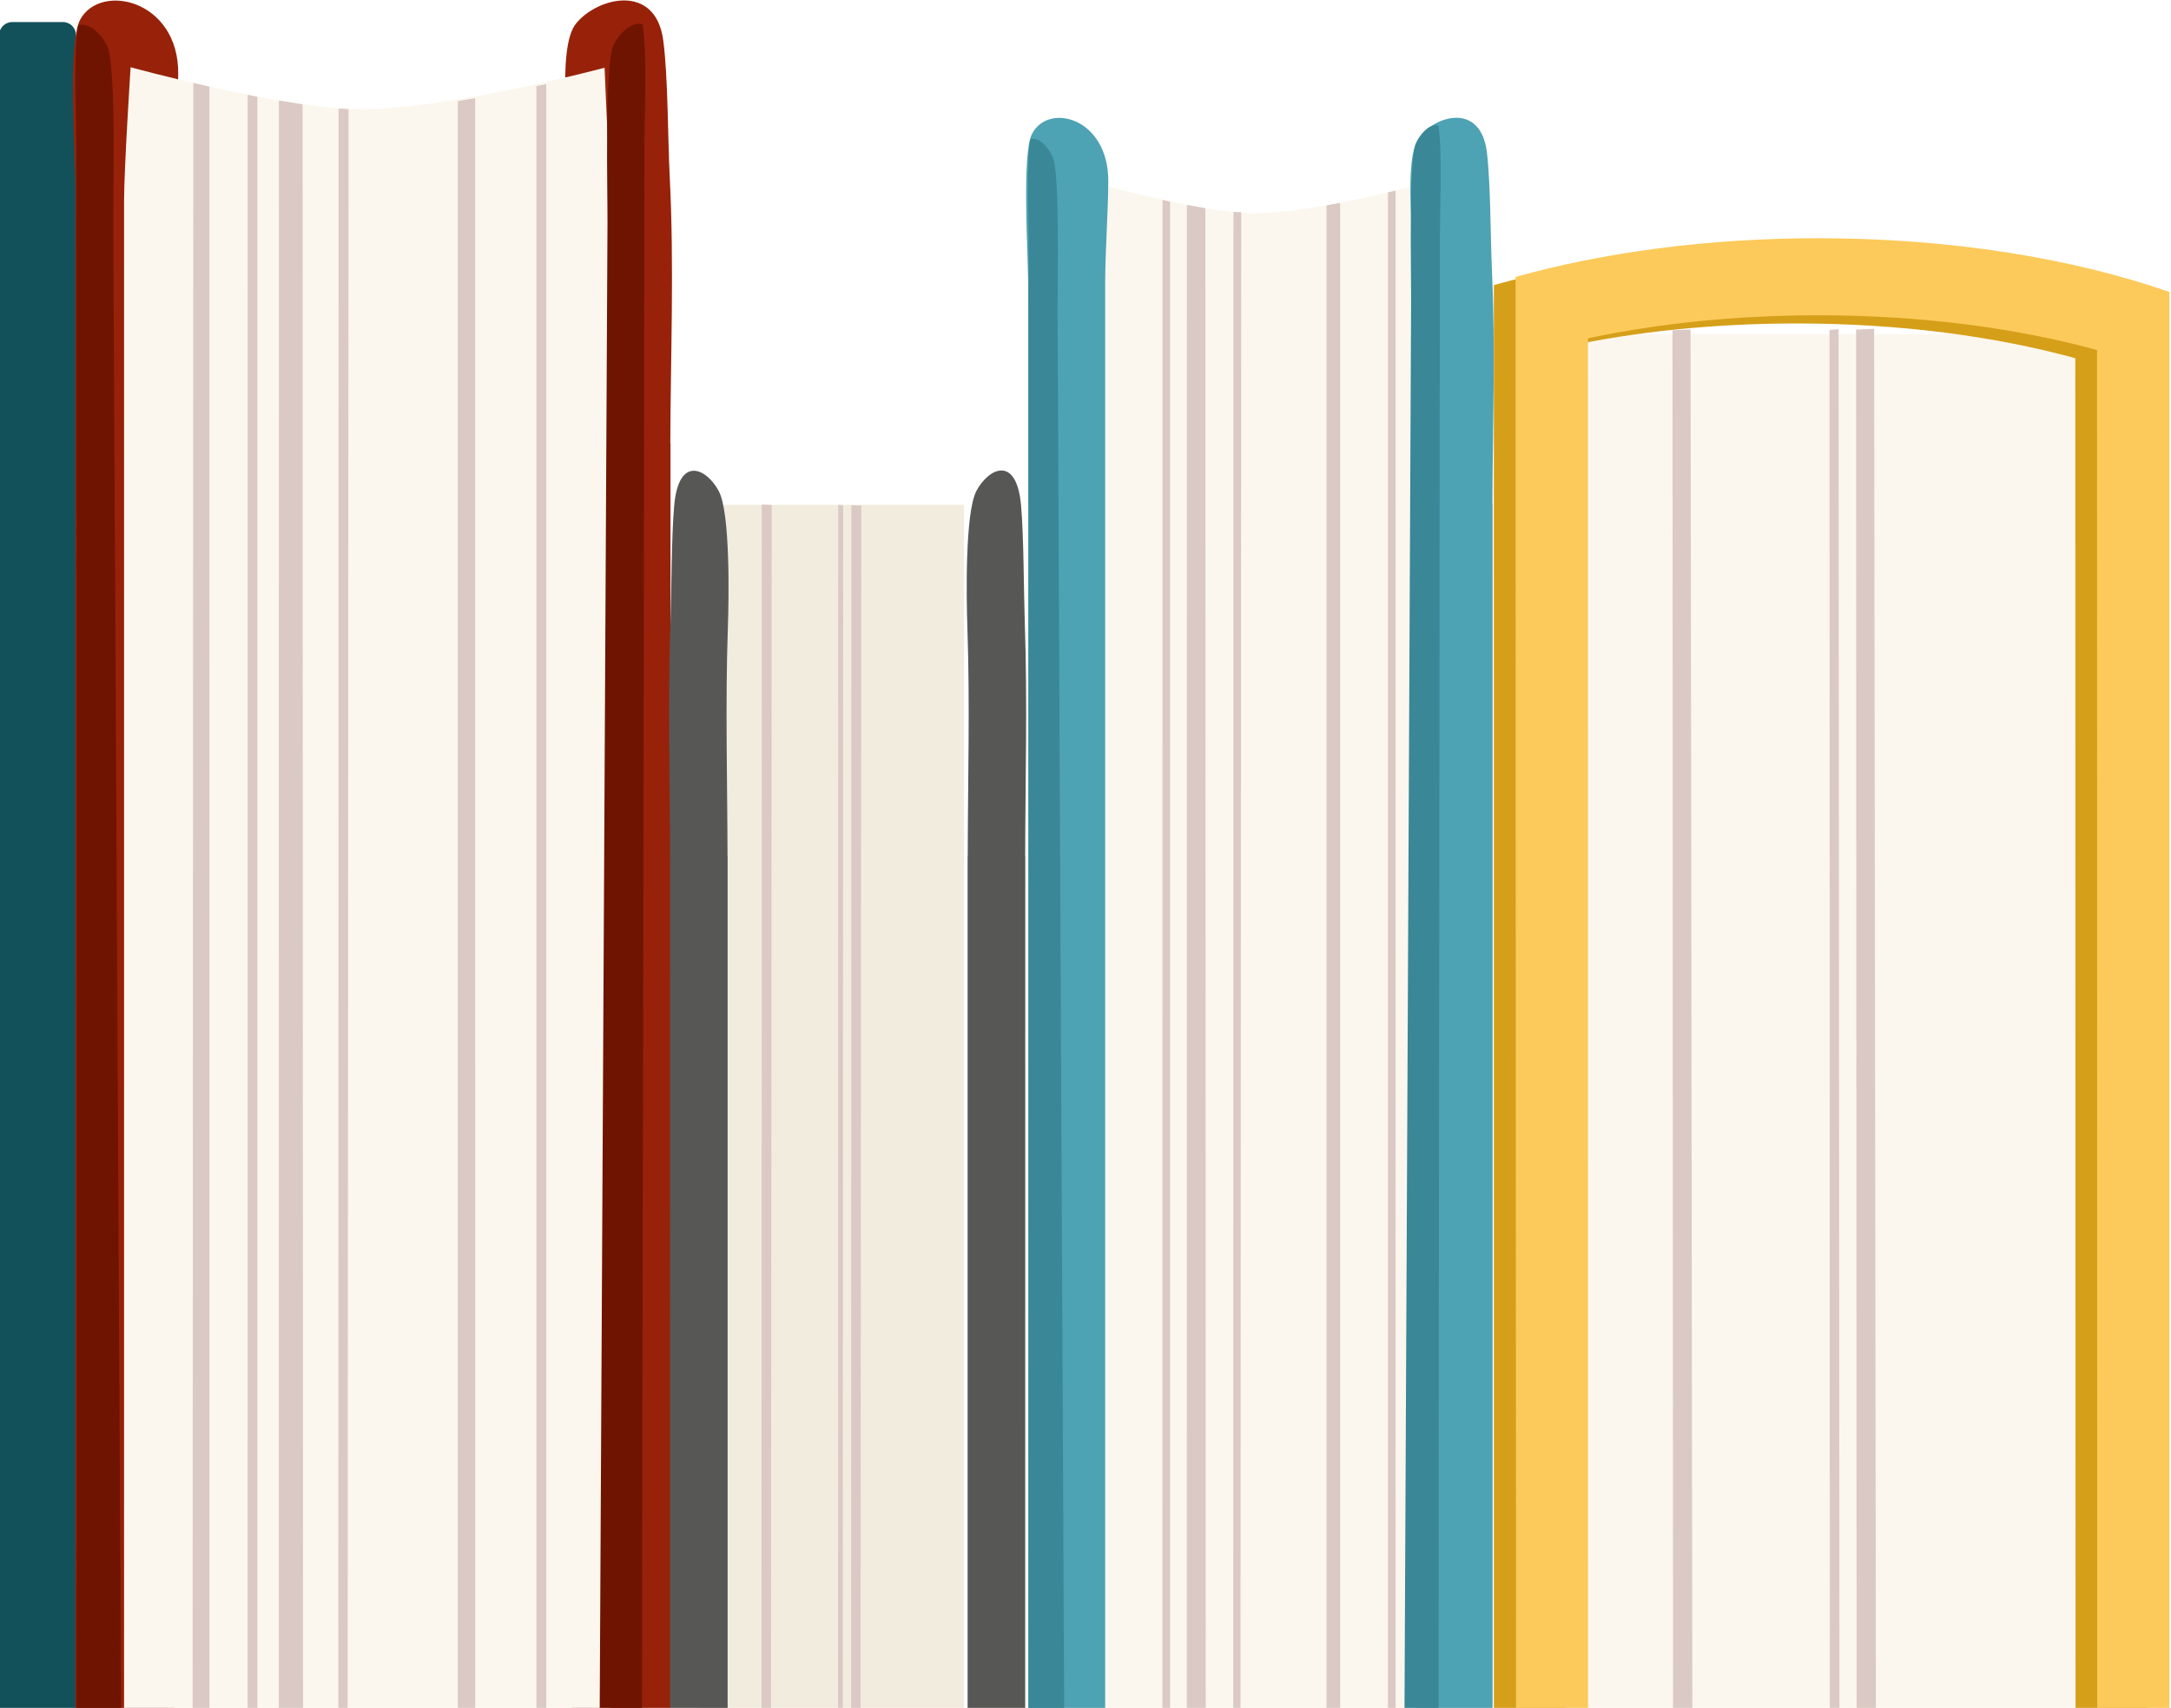 <?xml version="1.0" encoding="UTF-8" standalone="no"?>
<svg
   xmlns:dc="http://purl.org/dc/elements/1.1/"
   xmlns:cc="http://creativecommons.org/ns#"
   xmlns:rdf="http://www.w3.org/1999/02/22-rdf-syntax-ns#"
   xmlns:svg="http://www.w3.org/2000/svg"
   xmlns="http://www.w3.org/2000/svg"
   xmlns:sodipodi="http://sodipodi.sourceforge.net/DTD/sodipodi-0.dtd"
   xmlns:inkscape="http://www.inkscape.org/namespaces/inkscape"
   version="1.1"
   id="svg844"
   xml:space="preserve"
   width="314.026"
   height="247.061"
   viewBox="0 0 314.026 247.061"
   sodipodi:docname="book-stack-mobile.svg"
   inkscape:version="1.0.2-2 (e86c870879, 2021-01-15)"><defs
     id="defs848"><clipPath
       clipPathUnits="userSpaceOnUse"
       id="clipPath860"><path
         d="M 0,0 H 731.963 V 404.089 H 0 Z"
         id="path858" /></clipPath><radialGradient
       fx="0"
       fy="0"
       cx="0"
       cy="0"
       r="1"
       gradientUnits="userSpaceOnUse"
       gradientTransform="matrix(453.7,0,0,-453.7,605.996,280.178)"
       spreadMethod="pad"
       id="radialGradient872"><stop
         style="stop-opacity:1;stop-color:#207382"
         offset="0"
         id="stop866" /><stop
         style="stop-opacity:1;stop-color:#4da2b3"
         offset="0.995"
         id="stop868" /><stop
         style="stop-opacity:1;stop-color:#4da2b3"
         offset="1"
         id="stop870" /></radialGradient><clipPath
       clipPathUnits="userSpaceOnUse"
       id="clipPath884"><path
         d="M 0,0 H 731.963 V 404.089 H 0 Z"
         id="path882" /></clipPath></defs><sodipodi:namedview
     pagecolor="#ffffff"
     bordercolor="#666666"
     borderopacity="1"
     objecttolerance="10"
     gridtolerance="10"
     guidetolerance="10"
     inkscape:pageopacity="0"
     inkscape:pageshadow="2"
     inkscape:window-width="1920"
     inkscape:window-height="1001"
     id="namedview846"
     showgrid="false"
     inkscape:zoom="0.65121179"
     inkscape:cx="99.135555"
     inkscape:cy="162.01873"
     inkscape:window-x="-9"
     inkscape:window-y="-9"
     inkscape:window-maximized="1"
     inkscape:current-layer="g852" /><g
     id="g852"
     inkscape:groupmode="layer"
     inkscape:label="vectorstock_20936264"
     transform="matrix(1.333,0,0,-1.333,-489.209,269.592)"><g
       id="g854"><g
         id="g856"
         clip-path="url(#clipPath860)"><g
           id="g862"><g
             id="g864" /></g></g></g><g
       id="g878"
       transform="rotate(-90,549.092,199.77)"><g
         id="g880"
         clip-path="url(#clipPath884)"><g
           id="g886"
           transform="translate(879.91,17.585)"><path
             d="m 0,0 h -329.487 c -0.781,0 -1.412,0.633 -1.412,1.413 v 5.51 c 0,0.78 0.631,1.412 1.412,1.412 H 0 c 0.779,0 1.412,-0.632 1.412,-1.412 V 1.413 C 1.412,0.633 0.779,0 0,0"
             style="fill:#125159;fill-opacity:1;fill-rule:evenodd;stroke:none"
             id="path888" /></g><g
           id="g890"
           transform="translate(828.682,175.388)"><path
             d="m 0,0 c 11.038,0 20.07,-9.031 20.07,-20.07 v -1.899 c 0,-11.038 -9.032,-20.07 -20.07,-20.07 h -250.135 c -3.085,0 -12.839,0.565 -12.839,0.565 0,0 3.909,12.747 4.027,19.633 0.129,7.515 -3.979,21.298 -3.979,21.298 0,0 6.689,0.256 11.902,0.494 8.198,0.377 16.735,0.074 24.961,0.049 z"
             style="fill:#fbf7ee;fill-opacity:1;fill-rule:evenodd;stroke:none"
             id="path892" /></g><g
           id="g894"
           transform="translate(827.303,179.639)"><path
             d="M 0,0 C 13.346,0 24.251,-10.905 24.251,-24.251 V -26.15 C 24.251,-39.496 13.346,-50.401 0,-50.401 h -250.135 c -3.094,-0.011 -13.784,-0.672 -15.962,0.395 -3.538,1.733 -1.858,8.359 5.132,8.305 3.549,-0.028 7.193,-0.316 10.83,-0.338 H 0 c 8.73,0 15.889,7.158 15.889,15.889 v 1.899 c 0,8.73 -7.159,15.889 -15.889,15.889 h -226.063 v 0.016 c -8.258,0.026 -16.531,0.329 -24.782,-0.049 -3.184,-0.15 -12.492,-1.305 -14.854,0.377 -2.468,1.756 -3.932,6.744 1.563,7.403 3.417,0.409 9.218,0.382 12.932,0.55 8.373,0.382 16.762,0.073 25.141,0.048 V 0 Z"
             style="fill:#4da2b3;fill-opacity:1;fill-rule:evenodd;stroke:none"
             id="path896" /></g><g
           id="g898"
           transform="translate(568.63,163.095)"><path
             d="m 0,0 h 272.55 l 0.295,-0.553 0.432,-0.922 H 0.273 Z"
             style="fill:#dac9c4;fill-opacity:1;fill-rule:evenodd;stroke:none"
             id="path900" /></g><g
           id="g902"
           transform="translate(569.208,148.472)"><path
             d="m 0,0 273.188,0.069 -0.452,-1.199 -0.41,-0.891 -272.683,0.016 z"
             style="fill:#dac9c4;fill-opacity:1;fill-rule:evenodd;stroke:none"
             id="path904" /></g><g
           id="g906"
           transform="translate(567.292,169.112)"><path
             d="m 0,0 268.264,0.006 1.245,-0.836 H 0.202 Z"
             style="fill:#dac9c4;fill-opacity:1;fill-rule:evenodd;stroke:none"
             id="path908" /></g><g
           id="g910"
           transform="translate(568.507,144.644)"><path
             d="M 0,0 H 271.972 L 271.367,-0.837 -0.205,-0.82 Z"
             style="fill:#dac9c4;fill-opacity:1;fill-rule:evenodd;stroke:none"
             id="path912" /></g><g
           id="g914"
           transform="translate(569.654,152.363)"><path
             d="M 0,0 273.486,-0.135 273.41,-0.88 -0.042,-0.84 Z"
             style="fill:#dac9c4;fill-opacity:1;fill-rule:evenodd;stroke:none"
             id="path916" /></g><g
           id="g918"
           transform="translate(798.145,169.772)"><path
             d="m 0,0 c -16.853,0.078 -33.708,0.158 -50.563,0.237 -4.32,0.021 -8.642,0.04 -12.963,0.061 -4.323,0.02 -8.644,0.041 -12.965,0.06 -8.644,0.04 -17.286,0.081 -25.93,0.122 -4.321,0.02 -8.642,0.041 -12.965,0.061 -4.321,0.021 -8.642,0.04 -12.964,0.062 -12.965,0.059 -25.929,0.121 -38.894,0.181 l -51.859,0.243 c -2.852,0.013 -14.914,-0.259 -16.768,0.498 -0.872,0.357 -2.327,1.378 -2.014,2.47 2.781,0.415 8.727,0.157 11.836,0.155 84.288,-0.048 168.6,-0.239 252.886,-0.143 2.027,0.001 7.716,-0.494 9.275,-1.466 1.469,-0.915 4.14,-4.957 3.168,-4.663 -1.502,0.455 -2.222,2.449 -5.477,2.59 C 29.778,0.641 24.663,0.389 20.541,0.299 13.686,0.149 6.861,-0.024 0,0"
             style="fill:#398797;fill-opacity:1;fill-rule:evenodd;stroke:none"
             id="path920" /></g><g
           id="g922"
           transform="translate(798.5,133.459)"><path
             d="m 0,0 c -16.773,-0.077 -33.55,-0.158 -50.325,-0.237 -4.301,-0.021 -8.603,-0.04 -12.904,-0.061 -4.301,-0.019 -8.602,-0.041 -12.903,-0.06 -8.602,-0.04 -17.206,-0.081 -25.807,-0.121 -4.302,-0.021 -8.603,-0.042 -12.905,-0.062 -4.302,-0.02 -8.601,-0.04 -12.903,-0.061 -12.904,-0.06 -25.808,-0.121 -38.711,-0.182 -17.205,-0.081 -34.41,-0.162 -51.615,-0.242 -2.839,-0.014 -14.844,0.258 -16.691,-0.499 -0.867,-0.356 -2.314,-1.378 -2.003,-2.469 2.767,-0.416 8.687,-0.157 11.781,-0.156 83.891,0.047 167.806,0.022 251.696,-0.072 2.017,-0.002 7.672,0.528 9.399,1.13 0.904,0.315 3.597,1.427 5.779,2.725 2.234,1.33 3.992,3.261 3.505,3.114 C 43.9,2.294 36.882,-0.327 33.643,-0.467 29.638,-0.64 24.546,-0.388 20.444,-0.298 13.62,-0.149 6.828,0.024 0,0"
             style="fill:#398797;fill-opacity:1;fill-rule:evenodd;stroke:none"
             id="path924" /></g><g
           id="g926"
           transform="translate(854.406,90.434)"><path
             d="m 0,0 c 15.33,0 27.856,-13.969 27.856,-31.064 v -2.433 C 27.856,-50.593 15.33,-64.563 0,-64.563 h -287.329 c -3.554,-0.012 -15.833,-0.859 -18.335,0.507 -4.064,2.22 -2.134,10.707 5.895,10.638 4.077,-0.034 8.262,-0.402 12.44,-0.432 H 0 c 10.028,0 18.251,9.169 18.251,20.353 v 2.433 c 0,11.182 -8.223,20.352 -18.251,20.352 h -259.678 v 0.022 c -9.485,0.032 -18.988,0.422 -28.467,-0.062 -3.658,-0.193 -14.348,-1.673 -17.062,0.481 -2.835,2.25 -4.516,8.639 1.796,9.483 3.926,0.524 10.588,0.489 14.853,0.705 9.62,0.49 19.256,0.093 28.88,0.062 V 0 Z"
             style="fill:#972209;fill-opacity:1;fill-rule:evenodd;stroke:none"
             id="path928" /></g><g
           id="g930"
           transform="translate(850.674,83.963)"><path
             d="m 0,0 c 12.456,0 22.648,-11.349 22.648,-25.219 v -2.386 C 22.648,-41.476 12.456,-52.824 0,-52.824 h -282.272 c -3.482,0 -14.488,0.71 -14.488,0.71 0,0 4.41,16.017 4.543,24.67 0.146,9.442 -4.489,26.761 -4.489,26.761 0,0 7.548,0.322 13.431,0.622 9.251,0.472 18.885,0.093 28.167,0.061 z"
             style="fill:#fbf7ee;fill-opacity:1;fill-rule:evenodd;stroke:none"
             id="path932" /></g><g
           id="g934"
           transform="translate(557.273,69.241)"><path
             d="m 0,0 313.79,0.001 0.34,-0.708 0.5,-1.182 H 0.315 Z"
             style="fill:#dac9c4;fill-opacity:1;fill-rule:evenodd;stroke:none"
             id="path936" /></g><g
           id="g938"
           transform="translate(557.939,50.511)"><path
             d="m 0,0 314.524,0.089 -0.519,-1.536 -0.473,-1.142 -313.943,0.02 z"
             style="fill:#dac9c4;fill-opacity:1;fill-rule:evenodd;stroke:none"
             id="path940" /></g><g
           id="g942"
           transform="translate(555.734,76.949)"><path
             d="m 0,0 308.854,0.009 1.434,-1.071 H 0.231 Z"
             style="fill:#dac9c4;fill-opacity:1;fill-rule:evenodd;stroke:none"
             id="path944" /></g><g
           id="g946"
           transform="translate(557.133,45.605)"><path
             d="M 0,0 H 313.124 L 312.428,-1.071 -0.237,-1.049 Z"
             style="fill:#dac9c4;fill-opacity:1;fill-rule:evenodd;stroke:none"
             id="path948" /></g><g
           id="g950"
           transform="translate(558.453,55.495)"><path
             d="M 0,0 314.868,-0.172 314.78,-1.126 -0.049,-1.076 Z"
             style="fill:#dac9c4;fill-opacity:1;fill-rule:evenodd;stroke:none"
             id="path952" /></g><g
           id="g954"
           transform="translate(821.836,82.282)"><path
             d="m 0,0 c -19.312,0.1 -38.626,0.202 -57.938,0.305 -4.952,0.024 -9.905,0.05 -14.857,0.076 -4.951,0.026 -9.903,0.053 -14.854,0.078 -9.906,0.052 -19.81,0.104 -29.712,0.155 -4.952,0.027 -9.906,0.053 -14.858,0.079 -4.952,0.025 -9.902,0.051 -14.854,0.078 -14.858,0.077 -29.712,0.156 -44.569,0.233 -19.807,0.104 -39.616,0.208 -59.423,0.311 -3.268,0.017 -17.089,-0.332 -19.214,0.638 -0.999,0.457 -2.666,1.766 -2.307,3.164 3.186,0.532 9.999,0.201 13.562,0.199 C -170.299,5.258 -81.565,4.904 7.16,5.09 14.767,5.106 30.366,6.248 36.798,3.872 41.122,2.276 43.887,-0.79 46.31,-4.189 47.34,-5.664 49.364,-9.64 45.962,-6.21 38.311,1.354 32.729,1.574 21.88,0.804 17.878,0.519 13.557,0.336 9.531,0.142 6.357,-0.012 3.181,-0.006 0,0"
             style="fill:#6f1401;fill-opacity:1;fill-rule:evenodd;stroke:none"
             id="path956" /></g><g
           id="g958"
           transform="translate(821.32,31.28)"><path
             d="m 0,0 c -19.268,-0.1 -38.538,-0.202 -57.808,-0.305 -4.94,-0.025 -9.88,-0.05 -14.822,-0.077 -4.94,-0.025 -9.882,-0.052 -14.822,-0.078 -9.882,-0.051 -19.764,-0.103 -29.645,-0.154 -4.941,-0.027 -9.882,-0.053 -14.823,-0.079 -4.94,-0.027 -9.882,-0.051 -14.822,-0.078 -14.823,-0.078 -29.645,-0.156 -44.467,-0.234 -19.764,-0.104 -39.527,-0.208 -59.29,-0.31 -3.261,-0.018 -17.051,0.332 -19.171,-0.639 -0.997,-0.456 -2.66,-1.766 -2.302,-3.163 3.178,-0.532 9.978,-0.201 13.532,-0.199 96.366,0.061 192.759,0.028 289.122,-0.093 2.316,-0.001 8.813,0.677 10.797,1.448 1.038,0.402 4.13,1.827 6.637,3.491 2.567,1.702 4.585,4.176 4.026,3.988 C 50.428,2.938 42.365,-0.42 38.646,-0.599 34.045,-0.819 28.196,-0.497 23.484,-0.382 15.645,-0.191 7.844,0.031 0,0"
             style="fill:#6f1401;fill-opacity:1;fill-rule:evenodd;stroke:none"
             id="path960" /></g><g
           id="g962"
           transform="translate(556.016,40.406)"><path
             d="M 0,0 312.167,0.002 311.354,-1.169 310.628,-1.888 -0.396,-1.75 Z"
             style="fill:#dac9c4;fill-opacity:1;fill-rule:evenodd;stroke:none"
             id="path964" /></g><path
           d="M 601.406,122.289 H 875.021 V 93.316 H 601.406 Z"
           style="fill:#f2ecdf;fill-opacity:1;fill-rule:evenodd;stroke:none"
           id="path966" /><g
           id="g968"
           transform="translate(601.418,101.416)"><path
             d="M 0,0 274.111,-0.173 274.033,-1.127 -0.042,-1.076 Z"
             style="fill:#dac9c4;fill-opacity:1;fill-rule:evenodd;stroke:none"
             id="path970" /></g><g
           id="g972"
           transform="translate(601.486,111.137)"><path
             d="M 0,0 274.111,-0.173 274.033,-1.127 -0.042,-1.076 Z"
             style="fill:#dac9c4;fill-opacity:1;fill-rule:evenodd;stroke:none"
             id="path974" /></g><g
           id="g976"
           transform="translate(601.445,109.168)"><path
             d="M 0,0 274.111,-0.086 274.033,-0.563 -0.042,-0.539 Z"
             style="fill:#dac9c4;fill-opacity:1;fill-rule:evenodd;stroke:none"
             id="path978" /></g><g
           id="g980"
           transform="translate(872.606,114.835)"><path
             d="M 0,0 C -0.815,3.883 -3.071,7.324 -9.197,7.908 -17.822,8.731 -37.233,7.833 -46.92,7.838 h -185.147 -1.024 V 7.85 c -8.257,0.018 -16.53,0.248 -24.781,-0.036 -3.185,-0.112 -12.492,-0.271 -14.855,0.987 -2.466,1.314 -3.93,4.343 1.565,4.836 3.416,0.306 9.217,0.285 12.931,0.411 8.373,0.286 16.762,0.055 25.14,0.036 v 0.013 c 74.047,-0.002 148.069,-0.055 222.116,0.066 C -0.666,14.058 6.388,12.864 7.477,0.324 L 7.481,-10.96 c -1.167,-12.286 -8.194,-13.462 -18.428,-13.566 -74.048,0.121 -148.07,0.068 -222.115,0.066 v 0.013 c -8.379,-0.019 -16.769,-0.251 -25.142,0.036 -3.714,0.126 -9.515,0.104 -12.931,0.411 -5.495,0.493 -4.031,3.521 -1.563,4.836 2.362,1.258 11.669,1.099 14.853,0.986 8.252,-0.283 16.525,-0.053 24.783,-0.036 v 0.012 h 1.022 185.147 c 9.687,0.006 29.098,-0.893 37.723,-0.069 4.981,0.475 8.164,2.916 9.19,7.869 z"
             style="fill:#575756;fill-opacity:1;fill-rule:evenodd;stroke:none"
             id="path982" /></g><path
           d="M 856.495,244.245 H 582.88 v -59.368 h 273.615 z"
           style="fill:#fbf7ee;fill-opacity:1;fill-rule:evenodd;stroke:none"
           id="path984" /><g
           id="g986"
           transform="translate(856.483,201.473)"><path
             d="m 0,0 -274.11,-0.353 0.077,-1.956 274.075,0.102 z"
             style="fill:#dac9c4;fill-opacity:1;fill-rule:evenodd;stroke:none"
             id="path988" /></g><g
           id="g990"
           transform="translate(856.415,221.392)"><path
             d="m 0,0 -274.111,-0.354 0.078,-1.955 274.075,0.103 z"
             style="fill:#dac9c4;fill-opacity:1;fill-rule:evenodd;stroke:none"
             id="path992" /></g><g
           id="g994"
           transform="translate(856.456,217.358)"><path
             d="m 0,0 -274.111,-0.177 0.078,-0.978 274.075,0.051 z"
             style="fill:#dac9c4;fill-opacity:1;fill-rule:evenodd;stroke:none"
             id="path996" /></g><g
           id="g998"
           transform="translate(588.085,250.724)"><path
             d="m 0,0 h -6.456 -2.441 c -3.651,-10.501 -5.832,-23.743 -5.832,-38.089 0,-12.057 1.541,-23.332 4.199,-32.859 h 2.637 6.061 c 89.568,0 179.138,0.013 268.706,0 3.808,-0.06 11.79,-0.092 11.66,4.649 -0.12,4.36 -5.917,3.291 -8.947,3.248 -1.255,-0.016 -2.509,-0.036 -3.764,-0.045 H -3.865 c -1.602,7.523 -2.501,16.008 -2.501,25.007 0,11.153 1.383,21.519 3.77,30.237 89.083,0 178.168,0.066 267.251,0.001 3.61,-0.003 11.624,-1.529 11.808,4.096 0.154,4.744 -5.751,3.888 -8.804,3.797 C 267.002,0.022 266.352,0.006 265.694,0 177.13,0.003 88.564,0 0,0"
             style="fill:#d69f19;fill-opacity:1;fill-rule:evenodd;stroke:none"
             id="path1000" /></g><g
           id="g1002"
           transform="translate(587.198,253.083)"><path
             d="m 0,0 h -6.455 -2.442 c -3.651,-10.502 -5.832,-23.744 -5.832,-38.089 0,-12.057 1.541,-23.333 4.2,-32.859 h 2.636 6.061 c 92.349,0 184.717,0.131 277.062,0 3.475,-0.005 4.4,1.866 3.161,5.332 -1.066,2.979 -5.815,2.519 -8.909,2.52 -91.115,0.032 -182.232,0 -273.347,0 -1.601,7.523 -2.501,16.008 -2.501,25.007 0,11.152 1.383,21.519 3.77,30.236 89.43,0 178.863,0.046 268.291,0 3.71,-0.001 11.001,-1.4 10.827,4.348 -0.12,3.983 -4.556,3.515 -7.689,3.505 -42.348,-0.132 -84.741,0 -127.094,0 z"
             style="fill:#fcca5a;fill-opacity:1;fill-rule:evenodd;stroke:none"
             id="path1004" /></g><g
           id="g1008"
           transform="translate(521.004,261.399)" /><g
           id="g1012"
           transform="translate(521.086,268.64)" /><g
           id="g1016"
           transform="translate(521.036,267.173)" /><g
           id="g1020"
           transform="translate(845.956,271.394)" /><g
           id="g1024"
           transform="translate(844.68,327.806)" /><g
           id="g1028"
           transform="translate(843.072,332.056)" /><g
           id="g1032"
           transform="translate(541.391,315.512)" /><g
           id="g1036"
           transform="translate(542.065,300.889)" /><g
           id="g1040"
           transform="translate(539.832,321.529)" /><g
           id="g1044"
           transform="translate(541.247,297.061)" /><g
           id="g1048"
           transform="translate(542.585,304.781)" /><g
           id="g1052"
           transform="translate(809.067,322.19)" /><g
           id="g1056"
           transform="translate(809.481,285.877)" /><g
           id="g1062"
           transform="translate(793.973,346.931)" /><g
           id="g1066"
           transform="translate(793.913,360.33)" /><g
           id="g1070"
           transform="translate(793.949,357.616)" /><g
           id="g1074"
           transform="translate(543.418,354.439)" /><g
           id="g1078"
           transform="translate(543.138,364.481)" /></g></g></g></svg>
